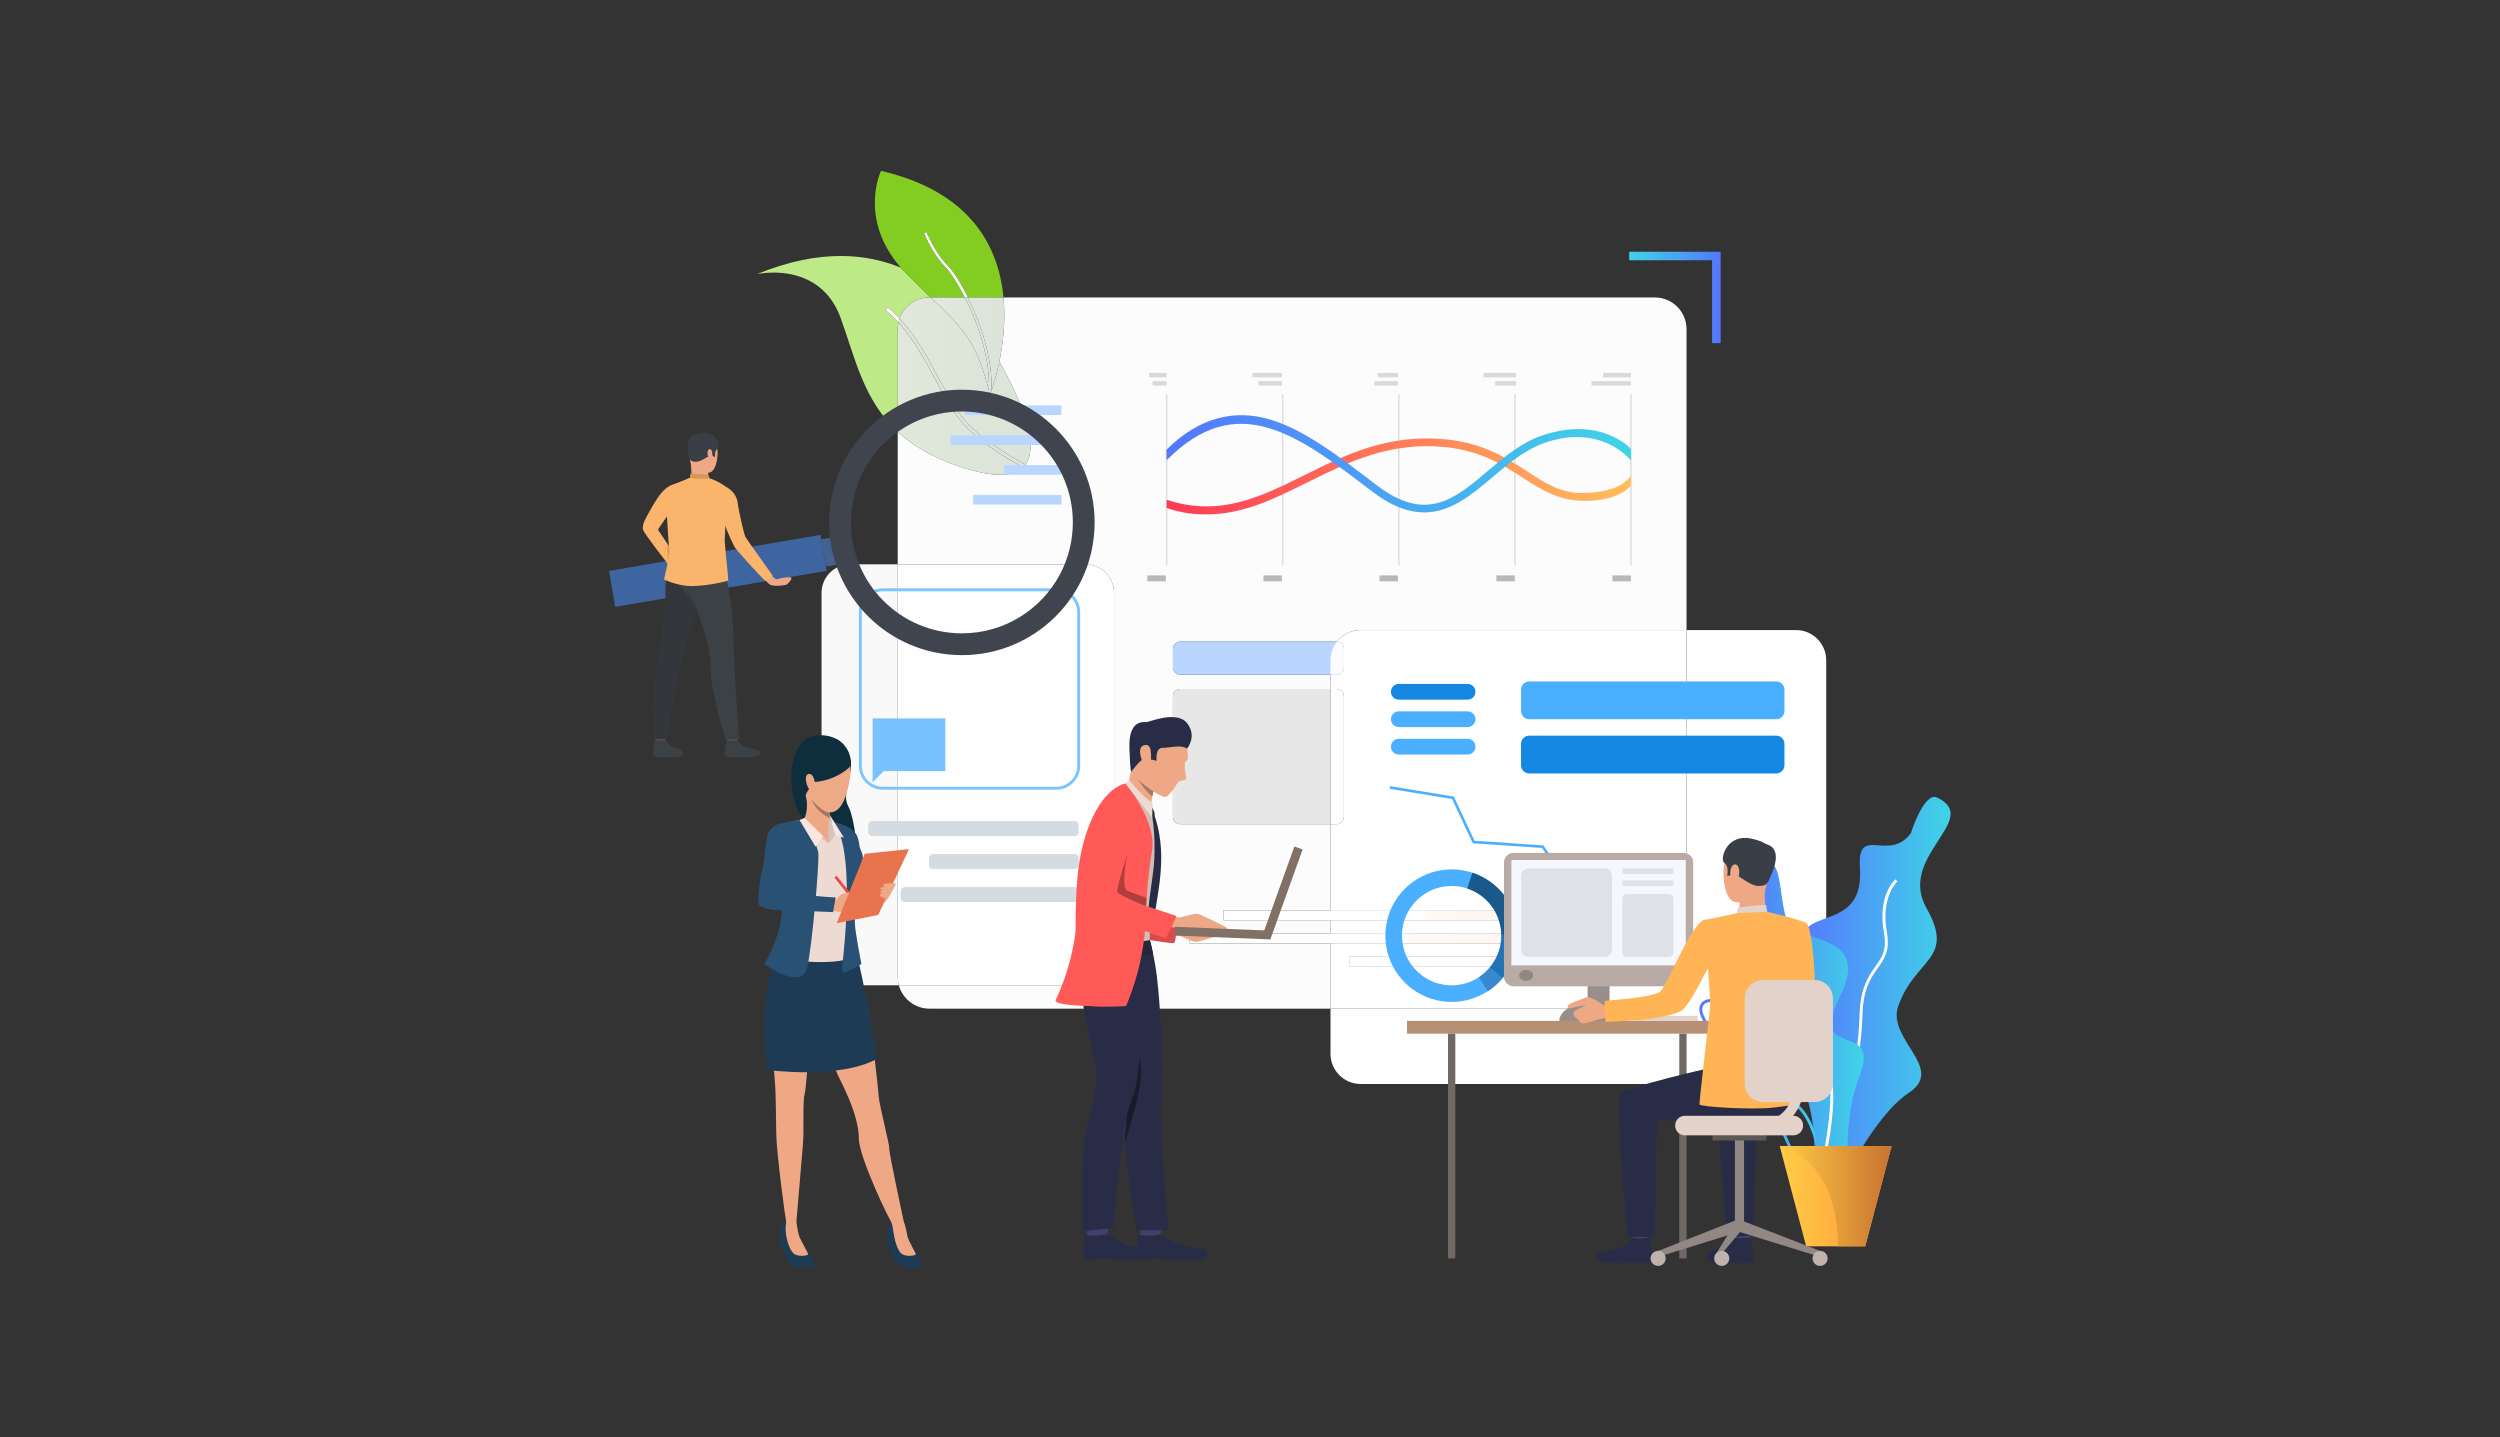 <?xml version="1.0" encoding="UTF-8" standalone="no"?><!DOCTYPE svg PUBLIC "-//W3C//DTD SVG 1.1//EN" "http://www.w3.org/Graphics/SVG/1.1/DTD/svg11.dtd"><svg width="100%" height="100%" viewBox="0 0 3625 2084" version="1.1" xmlns="http://www.w3.org/2000/svg" xmlns:xlink="http://www.w3.org/1999/xlink" xml:space="preserve" xmlns:serif="http://www.serif.com/" style="fill-rule:evenodd;clip-rule:evenodd;stroke-linejoin:round;stroke-miterlimit:2;"><rect x="0" y="0" width="3625" height="2084" fill="#333333" stroke="none"/><rect id="Mesa-de-trabajo1" serif:id="Mesa de trabajo1" x="0" y="0" width="3625" height="2083.33" style="fill:none;"/><clipPath id="_clip1"><rect x="0" y="0" width="3625" height="2083.33"/></clipPath><g clip-path="url(#_clip1)"><g><g><path d="M1301.7,626.074l0,-148.768c0,-3.335 0.356,-6.591 1.03,-9.73c-5.801,-6.403 -12.049,-12.501 -18.842,-18.18l3.29,-3.951c6.16,5.156 11.865,10.626 17.201,16.347c6.365,-17.786 23.369,-30.513 43.349,-30.513l1.749,-0c-9.969,-9.567 -21.185,-20.352 -33.916,-33.125c-3.31,-3.323 -6.403,-6.65 -9.291,-9.969c-25.792,-10.659 -54.778,-17.008 -87.238,-17.008c-36.05,-0 -76.403,7.834 -121.456,26.299c0.729,-0.163 10.367,-2.243 24.123,-2.243c29.124,-0 76.692,9.316 97.216,65.827c21.36,58.746 33.096,119.02 82.785,165.014Z" style="fill:#bee987;"/><path d="M1302.73,467.576c0.427,-1.979 0.979,-3.909 1.649,-5.784c-5.336,-5.721 -11.041,-11.191 -17.201,-16.347l-3.29,3.951c6.793,5.679 13.041,11.777 18.842,18.18Z" style="fill:#fff;"/><path d="M1349.47,431.279l49.568,-0c-11.019,-21.687 -21.812,-37.599 -27.571,-43.345c-15.803,-15.778 -26.224,-38.08 -30.149,-46.488c-0.67,-1.394 -1.289,-2.716 -1.486,-3.03l3.231,-2.051c0.322,0.498 0.745,1.423 1.712,3.465c3.85,8.232 14.066,30.095 29.404,45.379c7.253,7.236 18.398,24.014 29.346,46.07l51.56,-0c-6.989,-73.089 -46.856,-153.25 -177.624,-183.521c0,0 -33.367,68.937 28.802,140.427c2.888,3.319 5.981,6.646 9.291,9.969c12.731,12.773 23.947,23.558 33.916,33.125Z" style="fill:#83cd22;"/><path d="M1399.04,431.279l4.487,-0c-10.948,-22.056 -22.093,-38.834 -29.346,-46.07c-15.338,-15.284 -25.554,-37.147 -29.404,-45.379c-0.967,-2.042 -1.39,-2.967 -1.712,-3.465l-3.231,2.051c0.197,0.314 0.816,1.636 1.486,3.03c3.925,8.408 14.346,30.71 30.149,46.488c5.759,5.746 16.552,21.658 27.571,43.345Z" style="fill:#fff;"/><path d="M1347.72,1462.54l581.494,-0l-0,-94.65l-204.543,-0l0,-14.347l204.543,0l-0,-19.122l-155.284,0l-0,-14.35l155.284,-0l-0,-124.984l-217.73,-0c-5.918,-0 -10.718,-4.792 -10.718,-10.71l0,-174.577c0,-5.918 4.8,-10.718 10.718,-10.718l217.73,0l-0,-20.729l-217.73,0c-5.918,0 -10.718,-4.796 -10.718,-10.713l0,-26.567c0,-5.918 4.8,-10.718 10.718,-10.718l226.481,-0c0.192,-0 0.381,0.008 0.569,0.016c8.014,-10.216 20.473,-16.778 34.468,-16.778l472.494,0l-0,-436.284c-0,-25.42 -20.608,-46.027 -46.028,-46.027l-944.384,-0c3.311,34.652 -0.77,67.719 -6.056,93.118c3.478,6.014 6.73,11.932 9.748,17.678c28.697,54.649 45.977,106.887 28.341,131.559c-1.046,1.452 -2.185,2.799 -3.453,4.034c-7.022,6.897 -17.832,10.768 -33.204,10.768c-14.979,0 -34.293,-3.678 -58.663,-11.819c-39.792,-13.291 -68.527,-30.567 -90.105,-50.543l0,192.167l272.224,0c22.88,0 41.432,18.548 41.432,41.433l0,527.569c0,22.884 -18.552,41.432 -41.432,41.432l-270.6,0c5.332,19.515 23.19,33.862 44.404,33.862Z" style="fill:#fcfcfc;fill-rule:nonzero;"/><path d="M1450.46,688.436c15.372,0 26.182,-3.871 33.204,-10.768c-24.955,-13.258 -72.896,-41.638 -96.592,-75.122c-11.166,-15.803 -20.812,-33.728 -31.036,-52.695c-15.305,-28.459 -31.045,-57.679 -53.314,-82.275c-0.674,3.139 -1.03,6.395 -1.03,9.73l0,148.768c21.578,19.976 50.313,37.252 90.105,50.543c24.37,8.141 43.684,11.819 58.663,11.819Zm36.657,-14.802c17.636,-24.672 0.356,-76.91 -28.341,-131.559c-3.018,-5.746 -6.27,-11.664 -9.748,-17.678c-3.988,19.147 -8.658,33.937 -11.375,41.78c-1.318,3.809 -2.184,5.968 -2.276,6.211c-0.507,-2.034 -1.001,-4.064 -1.499,-6.01c-18.079,-71.854 -37.222,-89.812 -84.409,-135.099l-1.749,-0c-19.98,-0 -36.984,12.727 -43.349,30.513c23.8,25.508 40.206,55.98 56.164,85.636c10.144,18.837 19.711,36.619 30.722,52.154c23.106,32.665 71.532,61.136 95.86,74.052Z" style="fill:url(#_Linear2);"/><path d="M1483.67,677.668c1.268,-1.235 2.407,-2.582 3.453,-4.034c-24.328,-12.916 -72.754,-41.387 -95.86,-74.052c-11.011,-15.535 -20.578,-33.317 -30.722,-52.154c-15.958,-29.656 -32.364,-60.128 -56.164,-85.636c-0.67,1.875 -1.222,3.805 -1.649,5.784c22.269,24.596 38.009,53.816 53.314,82.275c10.224,18.967 19.87,36.892 31.036,52.695c23.696,33.484 71.637,61.864 96.592,75.122Z" style="fill:url(#_Linear3);"/><path d="M1433.88,566.378c2.206,-47.626 -16.631,-99.254 -34.841,-135.099l-49.568,-0c47.187,45.287 66.33,63.245 84.409,135.099Zm3.775,-0.201c2.717,-7.843 7.387,-22.633 11.375,-41.78c5.286,-25.399 9.367,-58.466 6.056,-93.118l-51.56,-0c18.289,36.85 36.025,88.439 34.129,134.898Z" style="fill:url(#_Linear4);"/><path d="M1435.38,572.388c0.092,-0.243 0.958,-2.402 2.276,-6.211c1.896,-46.459 -15.84,-98.048 -34.129,-134.898l-4.487,-0c18.21,35.845 37.047,87.473 34.841,135.099c0.498,1.946 0.992,3.976 1.499,6.01Z" style="fill:url(#_Linear5);"/><path d="M1711.49,930.352l226.481,-0c5.918,-0 10.718,4.8 10.718,10.718l-0,26.567c-0,5.917 -4.8,10.713 -10.718,10.713l-226.481,0c-5.918,0 -10.718,-4.796 -10.718,-10.713l0,-26.567c0,-5.918 4.8,-10.718 10.718,-10.718Z" style="fill:#b8d6ff;fill-rule:nonzero;"/><path d="M1711.49,1195.08l217.73,-0l-0,-196.005l-217.73,0c-5.918,0 -10.718,4.8 -10.718,10.718l0,174.577c0,5.918 4.8,10.71 10.718,10.71Z" style="fill:#e7e7e7;fill-rule:nonzero;"/><rect x="1399.23" y="587.814" width="139.799" height="14.024" style="fill:#b8d6ff;fill-rule:nonzero;"/><rect x="1378.36" y="631.234" width="160.674" height="14.024" style="fill:#b8d6ff;fill-rule:nonzero;"/><rect x="1456.14" y="674.412" width="83.124" height="14.028" style="fill:#b8d6ff;fill-rule:nonzero;"/><rect x="1411.19" y="717.585" width="128.076" height="14.033" style="fill:#b8d6ff;fill-rule:nonzero;"/><rect x="1773.93" y="1320.07" width="611.669" height="14.351" style="fill:#fff;fill-rule:nonzero;"/><rect x="1724.67" y="1353.54" width="660.927" height="14.346" style="fill:#fff;fill-rule:nonzero;"/><rect x="1956.76" y="1387.01" width="428.847" height="14.346" style="fill:#fff;fill-rule:nonzero;"/><path d="M1232.7,1428.67l70.619,0c-1.059,-3.875 -1.624,-7.952 -1.624,-12.166l0,-598.268l-68.995,0c-22.88,0 -41.437,18.548 -41.437,41.433l0,527.569c0,22.884 18.557,41.432 41.437,41.432Z" style="fill:#f9f9fa;fill-rule:nonzero;"/><path d="M1303.32,1428.67l270.6,0c22.88,0 41.432,-18.548 41.432,-41.432l0,-527.569c0,-22.885 -18.552,-41.433 -41.432,-41.433l-272.224,0l0,598.268c0,4.214 0.565,8.291 1.624,12.166Z" style="fill:#fefefe;fill-rule:nonzero;"/><path d="M1264.88,1212.26l293.375,-0c3.256,-0 5.888,-2.633 5.888,-5.889l0,-9.902c0,-3.252 -2.632,-5.888 -5.888,-5.888l-293.375,-0c-3.252,-0 -5.889,2.636 -5.889,5.888l0,9.902c0,3.256 2.637,5.889 5.889,5.889Z" style="fill:#d4dbe1;fill-rule:nonzero;"/><path d="M1352.86,1260.08l205.388,-0c3.256,-0 5.888,-2.633 5.888,-5.889l0,-9.893c0,-3.252 -2.632,-5.893 -5.888,-5.893l-205.388,0c-3.248,0 -5.897,2.641 -5.897,5.893l0,9.893c0,3.256 2.649,5.889 5.897,5.889Z" style="fill:#d4dbe1;fill-rule:nonzero;"/><path d="M1312.05,1307.91l246.197,-0c3.256,-0 5.888,-2.641 5.888,-5.893l0,-9.893c0,-3.256 -2.632,-5.889 -5.888,-5.889l-246.197,0c-3.256,0 -5.892,2.633 -5.892,5.889l-0,9.893c-0,3.252 2.636,5.893 5.892,5.893Z" style="fill:#d4dbe1;fill-rule:nonzero;"/><path d="M1973.01,1571.78l631.209,0c24.182,0 43.789,-19.603 43.789,-43.784l-0,-570.621c-0,-24.178 -19.607,-43.785 -43.789,-43.785l-158.715,0l-0,502.919c-0,25.424 -20.608,46.028 -46.028,46.028l-470.254,-0l-0,65.459c-0,24.181 19.603,43.784 43.788,43.784Z" style="fill:#fefefe;fill-rule:nonzero;"/><path d="M1929.22,1462.54l470.254,-0c25.42,-0 46.028,-20.604 46.028,-46.028l-0,-502.919l-472.494,0c-13.995,0 -26.454,6.562 -34.468,16.778c5.654,0.297 10.149,4.976 10.149,10.702l-0,26.567c-0,5.917 -4.8,10.713 -10.718,10.713l-8.751,0l-0,20.729l8.751,0c5.918,0 10.718,4.8 10.718,10.718l-0,174.577c-0,5.918 -4.8,10.71 -10.718,10.71l-8.751,-0l-0,124.984l456.384,-0l0,14.35l-456.384,0l-0,19.122l456.384,0l0,14.347l-456.384,-0l-0,94.65Zm456.384,-61.178l-428.846,-0l-0,-14.347l428.846,0l0,14.347Z" style="fill:#fff;fill-rule:nonzero;"/><path d="M1929.22,978.35l8.751,0c5.918,0 10.718,-4.796 10.718,-10.713l-0,-26.567c-0,-5.726 -4.495,-10.405 -10.149,-10.702c-5.838,7.441 -9.32,16.816 -9.32,27.007l-0,20.975Z" style="fill:#fafcff;fill-rule:nonzero;"/><path d="M1929.22,1195.08l8.751,-0c5.918,-0 10.718,-4.792 10.718,-10.71l-0,-174.577c-0,-5.918 -4.8,-10.718 -10.718,-10.718l-8.751,0l-0,196.005Z" style="fill:#fefefe;fill-rule:nonzero;"/><path d="M1929.22,1334.42l137.894,0l0,-14.35l318.49,-0l0,14.35l0,-14.35l-456.384,-0l-0,14.35Z" style="fill:#fff;fill-rule:nonzero;"/><path d="M1929.22,1367.89l112.248,-0l0,-14.347l344.136,0l0,14.347l0,-14.347l-456.384,0l-0,14.347Z" style="fill:#fff;fill-rule:nonzero;"/><path d="M1956.76,1401.36l205.551,-0l-0,-14.347l223.295,0l0,14.347l0,-14.347l-428.846,0l-0,14.347Z" style="fill:#fff;fill-rule:nonzero;"/><rect x="2067.11" y="1320.07" width="318.49" height="14.351" style="fill:url(#_Linear6);"/><rect x="2041.47" y="1353.54" width="344.136" height="14.346" style="fill:url(#_Linear7);"/><rect x="2162.31" y="1387.01" width="223.296" height="14.346" style="fill:url(#_Linear8);"/><path d="M2014.85,1143.71l0.624,-3.8l92.595,15.171l30.024,63.977l99.835,6.776l32.343,47.706l76.328,-1.896l0.096,3.846l-78.429,1.946l-32.464,-47.89l-100.229,-6.801l-30.12,-64.203l-90.603,-14.832Z" style="fill:#4aafff;fill-rule:nonzero;"/><path d="M2128.02,1014.5l-99.785,0c-6.303,0 -11.409,-5.11 -11.409,-11.413c0,-6.298 5.106,-11.4 11.409,-11.4l99.785,0c6.299,0 11.405,5.102 11.405,11.4c-0,6.303 -5.106,11.413 -11.405,11.413Z" style="fill:#1487e3;fill-rule:nonzero;"/><path d="M2128.02,1054.3l-99.785,0c-6.303,0 -11.409,-5.11 -11.409,-11.412c0,-6.303 5.106,-11.409 11.409,-11.409l99.785,-0c6.299,-0 11.405,5.106 11.405,11.409c-0,6.302 -5.106,11.412 -11.405,11.412Z" style="fill:#4aafff;fill-rule:nonzero;"/><path d="M2128.02,1094.09l-99.785,0c-6.303,0 -11.409,-5.101 -11.409,-11.404c0,-6.299 5.106,-11.413 11.409,-11.413l99.785,0c6.299,0 11.405,5.114 11.405,11.413c-0,6.303 -5.106,11.404 -11.405,11.404Z" style="fill:#4aafff;fill-rule:nonzero;"/><path d="M2217.35,1042.88l358.265,-0c6.529,-0 11.823,-5.29 11.823,-11.819l-0,-31.15c-0,-6.524 -5.294,-11.814 -11.823,-11.814l-358.265,-0c-6.529,-0 -11.819,5.29 -11.819,11.814l0,31.15c0,6.529 5.29,11.819 11.819,11.819Z" style="fill:#4aafff;fill-rule:nonzero;"/><path d="M2217.35,1121.49l358.265,-0c6.529,-0 11.823,-5.29 11.823,-11.819l-0,-31.15c-0,-6.528 -5.294,-11.822 -11.823,-11.822l-358.265,-0c-6.529,-0 -11.819,5.294 -11.819,11.822l0,31.15c0,6.529 5.29,11.819 11.819,11.819Z" style="fill:#1487e3;fill-rule:nonzero;"/><path d="M2062.35,1414.83c24.872,18.209 57.524,18.125 81.902,2.243c5.809,-3.788 11.154,-8.467 15.803,-14.02c1.03,-1.222 2.026,-2.49 2.984,-3.804c9.622,-13.137 14.133,-28.455 13.907,-43.571c-0.326,-21.817 -10.521,-43.228 -29.484,-57.11c-6.261,-4.579 -13.011,-8.002 -19.996,-10.308c-28.86,-9.525 -61.768,0.038 -80.689,25.881c-23.503,32.103 -16.531,77.185 15.573,100.689Zm-34.975,-114.89c25.236,-34.468 69.117,-47.22 107.62,-34.527c9.316,3.072 18.322,7.638 26.672,13.748c25.29,18.524 38.892,47.074 39.327,76.173c0.301,20.168 -5.721,40.596 -18.553,58.127c-1.276,1.741 -2.603,3.436 -3.971,5.068c-6.211,7.395 -13.334,13.648 -21.085,18.695c-32.518,21.185 -76.072,21.294 -109.239,-2.984c-42.822,-31.35 -52.117,-91.478 -20.771,-134.3Z" style="fill:#4aafff;fill-rule:nonzero;"/><path d="M2176.95,1355.68l24.048,-0.344c-0.435,-29.099 -14.037,-57.649 -39.327,-76.173c-8.35,-6.11 -17.356,-10.676 -26.672,-13.748l-7.529,22.847c6.985,2.306 13.735,5.729 19.996,10.308c18.963,13.882 29.158,35.293 29.484,57.11Z" style="fill:#1a598c;fill-rule:nonzero;"/><path d="M2160.06,1403.05l18.415,15.476c1.368,-1.632 2.695,-3.327 3.971,-5.068c12.832,-17.531 18.854,-37.959 18.553,-58.127l-24.048,0.344c0.226,15.116 -4.285,30.434 -13.907,43.571c-0.958,1.314 -1.954,2.582 -2.984,3.804Z" style="fill:#2273b5;fill-rule:nonzero;"/><path d="M2157.39,1437.23c7.751,-5.047 14.874,-11.3 21.085,-18.695l-18.415,-15.476c-4.649,5.553 -9.994,10.232 -15.803,14.02l13.133,20.151Z" style="fill:#3788cc;fill-rule:nonzero;"/><path d="M2808.93,1156.5c-19.18,-9.173 -38.268,51.883 -38.268,51.883c-32.598,43.077 -78.157,-14.229 -73.704,50.163c7.797,112.683 -129.7,35.431 -66.267,153.074c63.434,117.638 -56.009,66.517 -16.589,161.377c39.419,94.855 -11.673,207.987 47.638,161.499c0,-0 52.226,-114.521 106.084,-149.957c53.862,-35.435 -32.263,-77.482 -15.413,-125.603c24.478,-69.903 83.446,-67.158 40.93,-142.276c-42.521,-75.119 80.785,-128.981 15.589,-160.16Z" style="fill:url(#_Linear9);"/><path d="M2642.97,1691.39c25.709,-18.083 55.8,-144.088 57.591,-219.135c0.921,-38.445 12.283,-54.457 22.311,-68.59c9.584,-13.505 17.858,-25.173 13.041,-51.954c-9.216,-51.192 15.007,-73.285 15.254,-73.503l-2.804,-3.193c-1.08,0.938 -26.303,23.73 -16.636,77.45c4.504,25.022 -2.921,35.489 -12.325,48.739c-9.864,13.903 -22.139,31.209 -23.089,70.95c-1.925,80.542 -32.69,199.508 -55.791,215.754l2.448,3.482Z" style="fill:#fff;fill-rule:nonzero;"/><path d="M2509.14,1460.09c4.717,2.578 8.668,6.708 13.238,11.496c11.425,11.965 25.646,26.86 61.671,27.027c17.938,0.084 27.982,2.424 32.573,7.58c5.022,5.641 3.926,15.417 2.411,28.944c-0.574,5.11 -1.222,10.898 -1.62,17.192c-2.436,38.704 19.741,65.744 20.687,66.874c12.902,15.363 27.517,45.939 21.411,63.4c-2.377,6.796 -7.805,11.094 -16.142,12.777c-29.078,5.876 -37.105,-12.317 -50.41,-42.454c-2.439,-5.537 -4.959,-11.249 -7.826,-17.297c-15.405,-32.531 -29.781,-38.168 -51.539,-46.705c-5.223,-2.055 -11.141,-4.374 -17.603,-7.278c-27.5,-12.359 -22.536,-29.325 -17.284,-47.296c0.753,-2.574 1.498,-5.131 2.151,-7.667c3.31,-12.932 -3.218,-19.591 -11.484,-28.024c-5.943,-6.064 -12.677,-12.94 -18.004,-24.076c-2.792,-5.835 -5.098,-13.765 -0.214,-18.39c6.425,-6.093 22.755,-4.415 37.984,3.897Zm124.201,240.638c3.315,0 6.923,-0.38 10.869,-1.18c9.915,-2 16.41,-7.227 19.314,-15.539c6.931,-19.821 -9.127,-52.017 -22.16,-67.535c-0.217,-0.259 -22.034,-26.923 -19.707,-63.877c0.393,-6.194 1.033,-11.928 1.603,-16.987c1.636,-14.623 2.82,-25.186 -3.462,-32.247c-5.532,-6.219 -16.221,-8.91 -35.728,-9.002c-34.217,-0.159 -47.747,-14.325 -58.616,-25.713c-4.616,-4.838 -8.977,-9.4 -14.276,-12.292c-17.054,-9.311 -35.112,-10.676 -42.947,-3.251c-3.721,3.528 -6.859,10.433 -0.695,23.315c5.625,11.772 12.932,19.23 18.804,25.211c7.893,8.06 13.116,13.388 10.4,23.997c-0.64,2.486 -1.377,5.006 -2.114,7.529c-5.277,18.042 -11.253,38.49 19.624,52.364c6.554,2.946 12.522,5.29 17.791,7.357c21.553,8.459 34.561,13.569 49.25,44.563c2.842,6.006 5.353,11.689 7.78,17.193c11.576,26.244 20.34,46.094 44.27,46.094Z" style="fill:url(#_Linear10);"/><path d="M2643.76,1725.28l4.248,-0.222c-0.214,-3.988 -5.566,-98.023 -43.324,-125.544c-41.42,-30.192 -54.482,-62.635 -60.701,-84.414c-7.328,-25.667 -44.63,-32.522 -46.216,-32.803l-0.741,4.186c0.364,0.067 36.272,6.683 42.868,29.785c6.395,22.382 19.804,55.716 62.283,86.682c36.138,26.341 41.533,121.372 41.583,122.33Z" style="fill:url(#_Linear11);"/><path d="M2557.43,1251.39c26.835,-9.203 21.26,42.517 32.602,80.789c11.337,38.269 126.143,16.69 77.956,112.521c-48.196,95.826 60.943,32.045 28.345,115.667c-32.602,83.627 -2.837,173.063 -38.272,150.312c-35.431,-22.746 -19.905,-128.047 -56.759,-140.564c-36.849,-12.514 -42.863,-27.107 -6.374,-61.124c36.486,-34.016 -95.608,-67.786 -63.01,-136.472c32.597,-68.685 -5.491,-110.499 25.512,-121.129Z" style="fill:url(#_Linear12);"/><path d="M2641.62,1706.67c3.377,-14.317 32.195,-140.301 5.302,-155.526c-23.7,-13.426 -23.118,-65.623 -19.419,-114.923c3.273,-43.634 -52.774,-64.032 -55.159,-64.886l-1.423,4.01c0.556,0.2 55.373,20.172 52.343,60.558c-3.796,50.623 -4.206,104.351 21.565,118.94c20.42,11.568 1.62,112.81 -7.349,150.852l4.14,0.975Z" style="fill:#fff;fill-rule:nonzero;"/><path d="M2580.62,1661.81l38.314,145.357l85.619,-0l38.319,-145.357l-162.252,0Z" style="fill:url(#_Linear13);"/><path d="M2580.62,1661.81c-0,0 84.346,15.837 84.346,145.357l39.587,-0l38.319,-145.357l-162.252,0Z" style="fill:url(#_Linear14);"/><path d="M2362.41,365.037l-0,12.329l120.166,0l0,120.163l12.334,-0l-0,-132.492l-132.5,0Z" style="fill:url(#_Linear15);"/><rect x="2341.01" y="1473" width="120.702" height="7.156" style="fill:#e2d2ca;fill-rule:nonzero;"/><rect x="2434.96" y="1498.81" width="10.576" height="325.86" style="fill:#706865;fill-rule:nonzero;"/><rect x="2276" y="1470.96" width="83.903" height="10.233" style="fill:#ccbdb7;fill-rule:nonzero;"/><rect x="2302.07" y="1383.65" width="31.769" height="96.5" style="fill:#998e89;fill-rule:nonzero;"/><rect x="2040.15" y="1480.28" width="464.868" height="18.527" style="fill:#b59074;fill-rule:nonzero;"/><path d="M2594.23,1368.13c-0,0 5.085,71.302 -8.848,79.835c-8.726,5.344 -43.525,23.378 -42.491,26.76c1.034,3.377 19.649,30.082 19.649,30.082c0,0 66.836,-44.019 68.991,-57.888c2.11,-13.551 -3.289,-104.397 -12.475,-108.582c-6.881,-3.131 -10.513,-0.54 -19.185,5.901c-12.17,9.031 -5.641,23.892 -5.641,23.892Z" style="fill:#ffb555;fill-rule:nonzero;"/><path d="M2512,1780.17c-0,-0 2.08,14.426 2.335,16.594c0.259,2.163 23.123,-1.277 23.123,-1.277l1.849,-17.175c0,-0 -24.453,-0.176 -27.307,1.858Z" style="fill:#424773;fill-rule:nonzero;"/><path d="M2514.09,1794.93c0,0 -7.244,8.693 -14.25,12.485c-7.006,3.787 -18.013,5.29 -22.156,9.211c-2.988,2.833 -10.894,15.02 18.205,14.773c29.095,-0.242 43.124,1.725 46.241,-2.95c3.118,-4.675 -4.507,-34.494 -4.507,-34.494c0,0 -6.893,2.478 -23.533,0.975Z" style="fill:#292c47;fill-rule:nonzero;"/><path d="M2365.53,1780.31c-0,-0 2.08,14.422 2.339,16.598c0.259,2.168 23.123,-1.281 23.123,-1.281l1.845,-17.175c0,-0 -24.449,-0.176 -27.307,1.858Z" style="fill:#424773;fill-rule:nonzero;"/><path d="M2367.62,1795.07c0,-0 -7.244,8.692 -14.25,12.48c-7.01,3.787 -32.786,6.901 -36.929,10.826c-2.988,2.834 -7.964,14.226 32.974,13.163c29.087,-0.758 43.128,1.724 46.245,-2.955c3.114,-4.671 -4.511,-34.49 -4.511,-34.49c-0,0 -6.491,2.645 -23.529,0.976Z" style="fill:#292c47;fill-rule:nonzero;"/><path d="M2585.74,1530.97c-0,0 -83.12,14.062 -101.89,17.008c-18.771,2.951 -120.56,28.279 -133.292,35.996c-10.127,6.144 5.316,153.69 8.923,209.983l40.093,0l2.909,-168.864c48.108,1.201 82.438,-11.25 117.476,-5.93c35.033,5.323 64.241,12.881 86.501,-16.975c0,-0 0.825,-64.697 -20.72,-71.218Z" style="fill:#292c47;fill-rule:nonzero;"/><path d="M2503.82,1794.09l39.068,-2.419l3.808,-166.583c20.712,0.519 27.81,-0.795 44.571,-2.825l31.548,-73.327c-27.647,5.524 -116.225,27.873 -128.039,35.033c-10.128,6.144 5.432,153.824 9.044,210.121Z" style="fill:#292c47;fill-rule:nonzero;"/><path d="M2547.47,1219.41c-0,-0 -30.468,-8.421 -42.09,15.234c-11.626,23.658 -6.357,68.493 8.998,72.707c15.359,4.223 37.44,-0.636 43.814,-15.359c6.378,-14.719 11.459,-35.636 9.935,-49.179c-1.527,-13.551 -12.568,-20.168 -20.657,-23.403Z" style="fill:#eea886;fill-rule:nonzero;"/><path d="M2522.35,1302.64c0,-0 0.335,17.987 -1.649,21.821c-1.979,3.838 42.425,2.875 42.425,2.875c-0,-0 -6.998,-21.595 -3.026,-40.005c3.93,-18.21 -37.75,15.309 -37.75,15.309Z" style="fill:#eea886;fill-rule:nonzero;"/><path d="M2562.49,1280.52c-0,0 -2.377,4.826 -13.87,4.047c-11.496,-0.774 -26.659,-14.647 -31.534,-15.886c-4.88,-1.239 -5.169,-4.018 -5.169,-4.018l-2.591,4.595l-4.997,0.758c0,-0 3.403,-13.903 -4.005,-18.791c-7.403,-4.897 3.332,-44.312 40.818,-34.803c-0,-0 28.605,5.239 28.99,21.21c0.381,15.978 -2.093,34.426 -7.642,42.888Z" style="fill:#3a3f47;fill-rule:nonzero;"/><path d="M2518.37,1324c0,0 0.117,-7.324 3.44,-8.027c3.323,-0.703 34.908,-5.047 38.989,-3.444l1.749,9.672c0,-0 -7.855,4.834 -44.178,1.799Z" style="fill:#e2d2ca;fill-rule:nonzero;"/><path d="M2509.22,1261.38c0.854,-6.005 7.679,-12.898 11.593,-3.549c3.908,9.358 -2.641,22.981 -7.031,22.248c-4.386,-0.732 -5.717,-10.55 -4.562,-18.699Z" style="fill:#eea886;fill-rule:nonzero;"/><path d="M2386.05,1410.57l0.059,0l-0.059,0Z" style="fill:#323657;fill-rule:nonzero;"/><path d="M2556.36,1223.7c-0,-0 37.151,-1.75 6.482,56.247l-6.482,-56.247Z" style="fill:#3a3f47;fill-rule:nonzero;"/><path d="M2639.14,1813.85l-2.767,7.772l-116.764,-36.176l5.596,-15.744l113.935,44.148Z" style="fill:#918783;fill-rule:nonzero;"/><rect x="2515.6" y="1652.96" width="13.275" height="126.947" style="fill:#918783;fill-rule:nonzero;"/><rect x="2483.09" y="1646.21" width="78.278" height="7.479" style="fill:#5e5854;fill-rule:nonzero;"/><path d="M2404.31,1813.85l2.762,7.772l116.768,-36.176l-5.131,-16.732l-114.399,45.136Z" style="fill:#918783;fill-rule:nonzero;"/><path d="M2486.58,1820.79l0,9.044l37.264,-44.391l-5.131,-16.732l-32.133,52.079Z" style="fill:#918783;fill-rule:nonzero;"/><path d="M2393.39,1824.66c0,6.026 4.888,10.91 10.915,10.91c6.026,0 10.91,-4.884 10.91,-10.91c0,-6.027 -4.884,-10.915 -10.91,-10.915c-6.027,-0 -10.915,4.888 -10.915,10.915Z" style="fill:#bfb2ac;fill-rule:nonzero;"/><path d="M2485.65,1824.66c0,6.026 4.889,10.91 10.915,10.91c6.027,0 10.911,-4.884 10.911,-10.91c-0,-6.027 -4.884,-10.915 -10.911,-10.915c-6.026,-0 -10.915,4.888 -10.915,10.915Z" style="fill:#bfb2ac;fill-rule:nonzero;"/><path d="M2628.22,1824.66c0,6.026 4.884,10.91 10.911,10.91c6.026,0 10.914,-4.884 10.914,-10.91c0,-6.027 -4.888,-10.915 -10.914,-10.915c-6.027,-0 -10.911,4.888 -10.911,10.915Z" style="fill:#bfb2ac;fill-rule:nonzero;"/><path d="M2442.99,1646.21l157.469,0c7.726,0 13.987,-6.265 13.987,-13.991l-0,-0.36c-0,-7.721 -6.261,-13.982 -13.987,-13.982l-157.469,0c-7.725,0 -13.99,6.261 -13.99,13.982l-0,0.36c-0,7.726 6.265,13.991 13.99,13.991Z" style="fill:#e2d2ca;fill-rule:nonzero;"/><rect x="2099.62" y="1498.81" width="10.576" height="325.86" style="fill:#706865;fill-rule:nonzero;"/><path d="M2194.73,1430.14l246.439,-0c7.705,-0 13.953,-6.245 13.953,-13.953l0,-165.63c0,-7.709 -6.248,-13.953 -13.953,-13.953l-246.439,0c-7.709,0 -13.957,6.244 -13.957,13.953l-0,165.63c-0,7.708 6.248,13.953 13.957,13.953Z" style="fill:#b8aba5;fill-rule:nonzero;"/><rect x="2191.52" y="1247.06" width="252.859" height="152.743" style="fill:#f5f7ff;fill-rule:nonzero;"/><path d="M2202.76,1414.22c-0,4.344 4.561,7.863 10.195,7.863c5.624,0 10.19,-3.519 10.19,-7.863c0,-4.344 -4.566,-7.86 -10.19,-7.86c-5.634,0 -10.195,3.516 -10.195,7.86Z" style="fill:#918681;fill-rule:nonzero;"/><path d="M2261.15,1480.52l0,-3.444c0,-0 4.843,-21.42 39.089,-21.42c34.251,0 33.561,24.864 33.561,24.864l-72.65,-0Z" style="fill:#998e89;fill-rule:nonzero;"/><path d="M2334.22,1458.84c-0,-0 -7.441,-0.573 -10.17,-2.218c-2.724,-1.649 -19.03,-12.614 -22.863,-10.86c-3.829,1.757 -29.325,9.567 -28.438,13.291c0.887,3.725 3.244,3.369 5.043,2.712c1.796,-0.661 20.306,-4.545 21.943,-3.892c-0,0 -18.185,6.634 -18.256,11.472c-0.075,4.842 3.805,6.022 5.529,7.851c1.72,1.833 3.796,6.374 8.479,6.725c4.687,0.348 27.55,-7.608 32.258,-7.968c4.709,-0.364 13.418,0.289 14.008,-0.481c0.594,-0.762 -7.533,-16.632 -7.533,-16.632Z" style="fill:#eea886;fill-rule:nonzero;"/><path d="M2469.67,1334.15c23.722,-4.169 48.698,-10.158 48.698,-10.158l44.178,-1.799c0,-0 40.55,8.922 56.516,16.138c1.515,0.686 1.523,36.176 5.679,45.479l-13.238,27.931c0,0 -7.65,55.327 -9.236,79.936c-0.728,11.299 2.059,109.176 2.059,109.176c-0,0 -3.968,1.955 -34.121,5.282c-30.154,3.323 -105.494,-1.201 -105.967,-4.763c-0.477,-3.557 14.589,-132.609 15.259,-139.297c1.021,-10.257 -2.963,-57.649 -2.963,-57.649c-5.683,7.629 -20.168,42.093 -35.264,58.486c-8.88,9.651 -52.853,15.565 -61.14,15.837c-18.042,0.607 -50.953,4.193 -51.916,2.44c-0.77,-1.051 -2.867,-29.212 -0.807,-29.903c1.807,-0.598 62.922,-4.118 78.583,-12.425c5.725,-3.039 22.855,-40.378 22.855,-40.378c-0,-0 27.739,-58.453 40.825,-64.333Z" style="fill:#ffb555;fill-rule:nonzero;"/><path d="M2556.74,1598.03l74.169,0c14.836,0 26.86,-12.024 26.86,-26.86l-0,-123.406c-0,-14.832 -12.024,-26.86 -26.86,-26.86l-74.169,0c-14.836,0 -26.86,12.028 -26.86,26.86l0,123.406c0,14.836 12.024,26.86 26.86,26.86Z" style="fill:#e2d2ca;fill-rule:nonzero;"/><path d="M2552.54,1639.16c18.854,0 34.142,-6.336 45.454,-18.82c25.567,-28.229 20.972,-77.843 20.767,-79.944c-0.39,-3.909 -3.88,-6.767 -7.785,-6.374c-3.909,0.381 -6.763,3.863 -6.378,7.776c0.055,0.565 4.127,45.538 -17.175,69.017c-8.618,9.5 -20.03,14.108 -34.883,14.108c-3.93,-0 -7.115,3.189 -7.115,7.118c0,3.93 3.185,7.119 7.115,7.119Z" style="fill:#e2d2ca;fill-rule:nonzero;"/><path d="M2354.38,1267.3l70.071,-0c1.105,-0 2,-0.896 2,-1.997l0,-4.072c0,-1.109 -0.895,-2.004 -2,-2.004l-70.071,-0c-1.105,-0 -2.001,0.895 -2.001,2.004l0,4.072c0,1.101 0.896,1.997 2.001,1.997Z" style="fill:#dfe1e8;fill-rule:nonzero;"/><path d="M2354.38,1284.61l70.071,0c1.105,0 2,-0.899 2,-2.004l0,-4.064c0,-1.105 -0.895,-2.001 -2,-2.001l-70.071,0c-1.105,0 -2.001,0.896 -2.001,2.001l0,4.064c0,1.105 0.896,2.004 2.001,2.004Z" style="fill:#dfe1e8;fill-rule:nonzero;"/><path d="M2359.11,1387.64l60.617,0c3.712,0 6.725,-3.013 6.725,-6.721l0,-77.809c0,-3.712 -3.013,-6.726 -6.725,-6.726l-60.617,0c-3.717,0 -6.73,3.014 -6.73,6.726l0,77.809c0,3.708 3.013,6.721 6.73,6.721Z" style="fill:#dfe1e8;fill-rule:nonzero;"/><path d="M2216.18,1387.64l110.604,0c5.884,0 10.647,-4.771 10.647,-10.651l-0,-107.117c-0,-5.88 -4.763,-10.651 -10.647,-10.651l-110.604,-0c-5.884,-0 -10.651,4.771 -10.651,10.651l0,107.117c0,5.88 4.767,10.651 10.651,10.651Z" style="fill:#dfe1e8;fill-rule:nonzero;"/><rect x="2363.65" y="571.287" width="2.369" height="248.331" style="fill:#e0e0e0;fill-rule:nonzero;"/><rect x="2195.35" y="571.287" width="2.369" height="248.331" style="fill:#e0e0e0;fill-rule:nonzero;"/><rect x="2027.06" y="571.287" width="2.365" height="248.331" style="fill:#e0e0e0;fill-rule:nonzero;"/><rect x="1858.76" y="571.287" width="2.369" height="248.331" style="fill:#e0e0e0;fill-rule:nonzero;"/><rect x="1690.47" y="571.287" width="2.365" height="248.331" style="fill:#e0e0e0;fill-rule:nonzero;"/><rect x="2338.06" y="834.324" width="26.776" height="8.634" style="fill:#b8b8b8;fill-rule:nonzero;"/><rect x="2324.52" y="540.69" width="40.311" height="6.474" style="fill:#d9d9d9;fill-rule:nonzero;"/><rect x="2307.65" y="552.655" width="57.181" height="6.466" style="fill:#d9d9d9;fill-rule:nonzero;"/><rect x="2151.02" y="540.69" width="47.325" height="6.474" style="fill:#d9d9d9;fill-rule:nonzero;"/><rect x="2168.09" y="552.655" width="30.258" height="6.466" style="fill:#d9d9d9;fill-rule:nonzero;"/><rect x="1997.73" y="540.69" width="29.329" height="6.474" style="fill:#d9d9d9;fill-rule:nonzero;"/><rect x="1992.88" y="552.655" width="34.184" height="6.466" style="fill:#d9d9d9;fill-rule:nonzero;"/><rect x="1816.04" y="540.69" width="42.717" height="6.474" style="fill:#d9d9d9;fill-rule:nonzero;"/><rect x="1824.58" y="552.655" width="34.18" height="6.466" style="fill:#d9d9d9;fill-rule:nonzero;"/><rect x="1666.14" y="540.69" width="25.512" height="6.474" style="fill:#d9d9d9;fill-rule:nonzero;"/><rect x="1671.24" y="552.655" width="20.411" height="6.466" style="fill:#d9d9d9;fill-rule:nonzero;"/><rect x="2169.76" y="834.324" width="26.776" height="8.634" style="fill:#b8b8b8;fill-rule:nonzero;"/><rect x="2000.29" y="834.324" width="26.776" height="8.634" style="fill:#b8b8b8;fill-rule:nonzero;"/><rect x="1831.99" y="834.324" width="26.772" height="8.634" style="fill:#b8b8b8;fill-rule:nonzero;"/><rect x="1663.69" y="834.324" width="26.776" height="8.634" style="fill:#b8b8b8;fill-rule:nonzero;"/><path d="M1749.97,745.835c52.49,-0 98.124,-22.692 145.696,-46.35c58.725,-29.204 119.451,-59.399 200.366,-51.134c51.665,5.278 84.095,26.329 112.704,44.881c25.906,16.816 50.401,31.594 83.573,32.862c53.611,2.034 72.209,-20.83 72.519,-22.227l-0,-14.673c-0.067,0.255 -11.773,25.922 -72.461,25.617c-29.89,-0.155 -51.945,-14.464 -77.491,-31.037c-29.685,-19.256 -63.325,-41.085 -117.702,-46.643c-84.149,-8.6 -146.369,22.336 -206.534,52.251c-62.957,31.309 -123.03,60.667 -198.993,35.197l-0,12.061c21.649,7.265 38.971,9.195 58.323,9.195Z" style="fill:url(#_Linear16);"/><path d="M2065.06,743.022c38.745,0.005 69.476,-26.06 99.563,-51.564c22.813,-19.339 46.48,-39.114 73.8,-48.869c83.376,-29.769 126.03,24.587 126.411,25.068l-0,-16.535c-0.452,-0.565 -8.061,-10.446 -30.07,-19.879c-20.047,-8.592 -53.67,-15.443 -100.049,0.694c-29.384,10.216 -53.787,30.903 -77.387,50.916c-47.873,40.592 -89.222,75.642 -161.021,20.737c-54.385,-41.587 -105.653,-81.216 -156.087,-95.692c-49.343,-14.166 -100.778,-3.796 -148.919,44.35l0.352,15.016c102.271,-102.723 189.355,-37.641 297.799,45.283c28.73,21.967 53.477,30.475 75.608,30.475Z" style="fill:url(#_Linear17);"/><path d="M1531.6,857.317c16.778,0 30.43,13.656 30.43,30.443l0,222.647c0,16.782 -13.652,30.434 -30.43,30.434l-251.553,-0c-16.778,-0 -30.43,-13.652 -30.43,-30.434l-0,-222.647c-0,-16.787 13.652,-30.443 30.43,-30.443l251.553,0Zm-251.553,287.742l251.553,0c19.105,0 34.653,-15.547 34.653,-34.652l-0,-222.647c-0,-19.114 -15.548,-34.661 -34.653,-34.661l-251.553,-0c-19.105,-0 -34.649,15.547 -34.649,34.661l0,222.647c0,19.105 15.544,34.652 34.649,34.652Z" style="fill:#7ac4ff;fill-rule:nonzero;"/><path d="M1696.63,1357.25c-0,0 7.968,-0.9 11.726,-0.699c3.755,0.209 20.407,9.555 26.019,9.291c5.608,-0.272 43.098,-12.522 44.831,-13.505c1.741,-0.98 -0.456,-3.662 -0.456,-3.662l-82.949,-8.132l0.829,16.707Z" style="fill:#eea886;fill-rule:nonzero;"/><path d="M1629.95,1223.56l-8.563,87.372c0,0 -3.733,10.794 20.733,14.765c24.973,4.064 63.999,12.543 63.999,12.543c-0,0 -0.649,29.141 -3.942,29.313c-9.517,0.506 -80.392,-11.493 -108.466,-17.427c-22.268,-4.7 -8.315,-123.82 -8.315,-123.82l44.554,-2.746Z" style="fill:#d64c4a;fill-rule:nonzero;"/><path d="M1697.82,1327.91c-0,0 7.755,2.072 11.496,2.428c3.746,0.351 21.595,-6.424 27.107,-5.324c5.508,1.101 40.767,18.775 42.337,20.001c1.573,1.222 -0.997,3.549 -0.997,3.549l-83.233,-4.256l3.29,-16.398Z" style="fill:#eea886;fill-rule:nonzero;"/><path d="M1605.85,1789.82c0,0 17.26,10.484 25.081,14.393c7.822,3.917 38.395,5.374 41.374,8.282c2.988,2.909 1.771,12.041 -3.31,12.907c-5.077,0.875 -42.282,3.788 -54.649,0.741c-12.367,-3.047 -35.615,1.553 -40.738,-0.255c-5.11,-1.804 -1.465,-29.455 0.594,-35.645c2.06,-6.19 31.648,-0.423 31.648,-0.423Z" style="fill:#292c47;fill-rule:nonzero;"/><path d="M1607.43,1778.51l-1.582,11.308c0,0 -23.294,4.06 -30.292,0.398l1.884,-11.743l29.99,0.037Z" style="fill:#3d416b;fill-rule:nonzero;"/><path d="M1653.37,1382.4c0.653,7.818 1.172,24.885 1.565,42.818c0.088,3.993 0.163,8.019 0.23,12.003c0.448,24.148 0.666,46.5 0.666,46.5c-1.143,30.367 -5.947,96.094 -14.996,110.864c-12.199,19.921 -26.353,185.717 -26.353,185.717l-44.827,4.817c0,0 -2.774,-110.846 3.926,-139.794c7.474,-32.322 21.829,-76.395 13.627,-105.8c-5.148,-18.456 -15.883,-77.851 -15.883,-77.851c0,0 -11.475,-66.798 0.435,-118.07c2.976,-12.81 81.61,38.796 81.61,38.796Z" style="fill:#292c47;fill-rule:nonzero;"/><path d="M1682.84,1789.82c0,0 17.255,10.484 25.077,14.393c7.826,3.917 38.394,5.374 41.382,8.282c2.984,2.909 1.771,12.041 -3.31,12.907c-5.081,0.875 -42.286,3.788 -54.653,0.741c-12.367,-3.047 -35.615,1.553 -40.734,-0.255c-5.114,-1.804 -1.469,-29.455 0.594,-35.645c2.06,-6.19 31.644,-0.423 31.644,-0.423Z" style="fill:#292c47;fill-rule:nonzero;"/><path d="M1684.42,1778.51l-1.582,11.308c0,0 -23.29,4.06 -30.288,0.398l1.884,-11.743l29.986,0.037Z" style="fill:#3d416b;fill-rule:nonzero;"/><path d="M1694.06,1783.66l-45.956,0c-0,0 -15.431,-88.866 -16.699,-128.03c-0.138,-4.256 -0.104,-7.918 0.126,-10.823c0.669,-8.303 1.661,-17.406 2.569,-26.826l0.021,-0.197c2.704,-28.028 4.7,-58.805 -4.582,-79.638c-7.797,-17.502 -27.103,-74.692 -27.103,-74.692c-0,0 -21.122,-64.4 -16.845,-116.864c1.08,-13.104 82.723,19.837 82.723,19.837c1.787,7.642 7.257,31.681 9.19,49.514c11.053,101.874 6.914,168.237 6.914,168.237c-6.315,22.499 9.642,199.482 9.642,199.482Z" style="fill:#292c47;fill-rule:nonzero;"/><path d="M1661.18,1149.23c0,-0 15.962,37.9 19.243,58.198c3.281,20.302 -10.174,75.876 -10.776,87.355c-1.888,35.632 -2.754,75.039 -2.754,75.039l-77.801,34.678c-0,-0 -8.266,-31.677 -13.811,-70.402c-5.541,-38.729 -1.423,-72.222 2.03,-94.499c10.831,-69.875 54.561,-103.682 54.561,-103.682l29.308,13.313Z" style="fill:#cfbeb6;fill-rule:nonzero;"/><path d="M1720.19,1081.02c0,0 5.395,20.871 -0.238,22.52c-4.65,1.36 -0.268,21.621 0.155,24.86c0.431,3.235 -8.622,3.285 -10.903,4.733c-2.281,1.457 -13.413,23.525 -20.611,22.499c-7.203,-1.025 -36.134,-19.829 -42.538,-30.911c-6.411,-11.082 -3.511,-53.293 6.45,-68.945c9.96,-15.652 58.076,-11.258 67.685,25.244Z" style="fill:#eea886;fill-rule:nonzero;"/><path d="M1676.3,1132.44c-0,0 -0.561,2.047 -1.369,5.211c-0.339,1.326 -0.715,2.846 -1.121,4.499c-0.302,1.259 -0.632,2.586 -0.946,3.959c-0.121,0.494 -0.234,0.987 -0.356,1.498c-0.527,2.306 -1.059,4.721 -1.536,7.106c-1.247,6.165 -2.172,12.091 -2.013,15.494c0.427,9.316 -32.823,-34.741 -32.823,-34.741c-0,0 7.75,-29.124 11.144,-62.668c3.395,-33.539 29.02,59.642 29.02,59.642Z" style="fill:#eea886;fill-rule:nonzero;"/><path d="M1721.18,1085.5c0,0 15.05,-17.397 0.264,-36.699c-14.79,-19.297 -55.143,-1.77 -59.219,-1.724c-4.068,0.046 -25.751,-3.829 -24.596,37.03c1.029,36.372 2.82,34.803 2.82,34.803c0,-0 11.208,-15.267 15.908,-17.176c7.332,-2.979 20.704,1.465 20.704,1.465c-0,0 -2.243,-18.858 8.512,-18.799c10.764,0.067 26.278,-5.248 35.607,1.1Z" style="fill:#292c47;fill-rule:nonzero;"/><path d="M1668.68,1090.65c-0.314,-2.59 -0.703,-13.476 -10.902,-9.651c-10.203,3.826 -0.762,26.484 0.703,27.107c1.456,0.62 12.827,4.315 10.199,-17.456Z" style="fill:#eea886;fill-rule:nonzero;"/><path d="M1671.86,1382.47c0,0 -3.57,-16.79 -4.264,-19.301l-104.975,17.464l1.067,13.568c0,0 75.65,-4.524 108.172,-11.731Z" style="fill:#23263d;fill-rule:nonzero;"/><path d="M1562.31,1298.5c0,-0 5.604,73.03 -31.509,151.513c-4.533,9.583 69.493,9.086 69.493,9.086l-37.984,-160.599Z" style="fill:#ff5a58;fill-rule:nonzero;"/><path d="M1670.46,1233.52c-1.372,8.056 -2.561,16.201 -3.586,24.341l-0,0.004c-2.047,16.229 -3.44,32.51 -4.34,48.392c-0.096,1.657 -0.18,3.31 -0.268,4.951c-0.138,2.674 -0.259,5.332 -0.372,7.968c-0.138,3.516 -0.264,7.006 -0.365,10.476c-2.109,72.226 -28.818,129.139 -28.818,129.139c-0,0 -53.067,3.633 -66.727,-3.791c-0,-0 -9.526,-81.342 -5.202,-161.759c0.33,-6.206 0.749,-12.413 1.264,-18.569l-0,-0.012c5.394,-65.129 30.856,-128.102 69.828,-138.749c0.925,0.875 45.81,55.239 38.586,97.609Z" style="fill:#ff5a58;fill-rule:nonzero;"/><path d="M1841.94,1362.16l-138.506,-5.599l0.51,-12.685l138.506,5.595l-0.51,12.689Z" style="fill:#807066;fill-rule:nonzero;"/><path d="M1888.83,1231.7l-46.857,130.457l-11.944,-4.289l46.848,-130.467l11.953,4.299Z" style="fill:#807066;fill-rule:nonzero;"/><path d="M1652.55,1576.39c-3.904,25.261 -20.766,78.069 -21.147,79.241c-0.138,-4.256 -0.104,-7.918 0.126,-10.823c0.669,-8.303 1.661,-17.406 2.569,-26.826l0.021,-0.197c0.879,-8.194 6.751,-23.29 10.656,-33.552c3.942,-10.35 7.775,-51.385 7.775,-51.385c0,0 3.947,17.992 0,43.542Z" style="fill:#191b2b;fill-rule:nonzero;"/><path d="M1672.51,1147.6c-0.527,2.306 -1.059,4.721 -1.536,7.106c-9.776,-6.717 -21.005,-24.566 -21.699,-25.679c3.98,5.788 22.946,18.368 23.235,18.573Z" style="fill:#a77860;fill-rule:nonzero;"/><path d="M1662.27,1302.15c-0.092,1.62 -0.18,3.231 -0.263,4.83c-0.138,2.612 -0.264,5.202 -0.373,7.78c-11.91,-2.431 -34.527,-8.504 -41.336,-20.561c-9.278,-16.439 13.857,-54.85 14.359,-55.675c-0.209,1.026 -9.898,48.317 0.004,53.017c6.42,3.051 19.75,7.22 27.609,10.609Z" style="fill:#b03e3d;fill-rule:nonzero;"/><path d="M1670.27,1181.51c0,0 8.098,40.429 0.979,88.695c-5.955,40.399 -8.261,69.389 -8.261,69.389l2.984,11.392l5.437,-8.751c-0,-0 9.378,-51.745 11.124,-73.256c1.77,-21.696 3.624,-50.832 -8.931,-87.695l-3.332,0.226Z" style="fill:#282b45;fill-rule:nonzero;"/><path d="M1669.74,1181.55c-0,0 0.992,1.285 2.603,1.783c1.615,0.49 4.365,-1.791 -2.386,-14.171l-0.217,12.388Z" style="fill:#282b45;fill-rule:nonzero;"/><path d="M1637.29,1130.86c-0,0 20.494,26.069 33.957,33.163l-0.527,21.947l-38.85,-50.05l5.42,-5.06Z" style="fill:#eddad3;fill-rule:nonzero;"/><path d="M1592.78,1202.43c1.582,-9.973 13.213,-52.368 37.172,-46.133c23.96,6.232 17.209,35.076 11.982,56.813c-5.466,22.742 -25.052,77.667 -21.633,81.095c3.411,3.423 31.137,15.995 37.185,18.079c6.047,2.076 44.475,14.28 47.434,15.552c2.9,1.239 -14.861,32.677 -14.861,32.677c-0,0 -95.781,-32.66 -112.023,-43.227c-16.255,-10.559 14.744,-114.856 14.744,-114.856Z" style="fill:#ff5a58;fill-rule:nonzero;"/></g><g><path d="M1370.77,1041.67l-105.495,-0l0,92.56l16.104,-16.103l89.391,-0l0,-76.457Z" style="fill:#78c2ff;fill-rule:nonzero;"/><path d="M1213.6,1071.77c0,0 25.807,12.622 19.424,46.963c-6.378,34.341 -9.202,38.969 -2.067,52.383c7.136,13.418 15.563,70.658 9.135,81.509c-6.422,10.851 -79.504,-47.676 -89.642,-96.783c-10.132,-49.102 6.423,-70.943 12.277,-79.075c5.854,-8.138 28.091,-16.561 50.873,-4.997Z" style="fill:#0e2d3d;fill-rule:nonzero;"/><path d="M1220.75,1195.73c0,0 13.129,2.674 20.504,13.53c5.136,7.559 5.548,24.331 6.289,27.495c0.741,3.158 10.539,38.919 10.539,38.919l-27.361,18.337l-9.971,-98.281Z" style="fill:#285173;fill-rule:nonzero;"/><path d="M1321.84,1807.26c0,-0 17.853,24.036 15.402,27.846c-2.445,3.81 -21.223,4.35 -32.653,-0c-11.43,-4.356 -11.703,-32.525 -16.872,-44.629c-2.167,-5.069 2.467,-20.031 8.979,-21.111c6.512,-1.087 13.597,2.1 13.597,2.1c0,-0 -6.751,17.044 11.547,35.794Z" style="fill:#1d3b54;fill-rule:nonzero;"/><path d="M1310.42,1771.27c-0,-0 3.754,10.238 5.13,20.008c1.136,8.11 12.717,25.322 12.176,27.495c-0.546,2.183 -15.24,4.15 -21.228,-1.46c-5.988,-5.615 -9.837,-21.935 -11.157,-31.694c-1.231,-9.097 -2.78,-13.592 -2.78,-13.592c0,0 12.144,-6.745 17.859,-0.757Z" style="fill:#eea886;fill-rule:nonzero;"/><path d="M1166.42,1807.65c0,0 17.212,23.641 14.761,27.451c-2.445,3.81 -21.222,4.35 -32.652,-0c-11.431,-4.356 -11.704,-32.525 -16.873,-44.629c-2.167,-5.069 2.462,-20.031 8.979,-21.111c6.512,-1.087 14.149,2.328 14.149,2.328c-0,-0 -6.662,17.223 11.636,35.961Z" style="fill:#1d3b54;fill-rule:nonzero;"/><path d="M1154.79,1771.69c-0,-0 1.365,11.163 3.543,19.05c2.172,7.899 13.875,25.857 13.329,28.03c-0.54,2.183 -15.24,4.15 -21.222,-1.46c-5.988,-5.615 -10.617,-21.869 -11.163,-31.694c-0.541,-9.843 1.364,-16.254 1.364,-16.254c0,-0 8.439,-3.654 14.149,2.328Z" style="fill:#eea886;fill-rule:nonzero;"/><path d="M1240.8,1380.35c0,-0 15.324,71.277 18.844,89.224c3.521,17.947 13.374,104.865 14.427,119.643c1.053,14.778 15.992,70.469 15.285,75.75c-0.702,5.275 22.142,111.31 22.142,111.31c-0,0 -7.804,6.278 -16.026,0.568c-4.228,-2.941 -50.121,-99.273 -50.121,-125.664c-0,-36.48 -26.977,-84.1 -30.458,-92.26c-32.335,-75.823 -25.969,-99.006 -30.191,-103.936c-4.222,-4.918 -4.59,3.047 -7.057,13.954c-2.457,10.906 -7.737,105.216 -10.901,117.181c-3.164,11.971 -0.708,52.433 -2.468,72.848c-1.76,20.409 -9.486,112.725 -9.486,112.725c-0,-0 -5.983,9.375 -14.377,0.245c-1.805,-1.966 -14.488,-102.838 -14.845,-127.124c-0.351,-24.275 -0.724,-57.764 -1.403,-68.263c-6.523,-100.616 -22.543,-114.993 2.696,-186.197c47.252,-133.335 113.939,-10.004 113.939,-10.004Z" style="fill:#eea886;fill-rule:nonzero;"/><path d="M1137.9,1360.43c0,0 -43.654,61.095 -24.86,191.049c0,-0 103.54,14.081 159.009,-16.293c-0,-0 -22.939,-133.992 -31.255,-154.836c-8.305,-20.855 -102.894,-19.92 -102.894,-19.92Z" style="fill:#1d3b54;fill-rule:nonzero;"/><path d="M1287.24,1788.36l-0,25.172l3.264,0l-0,-19.457l-3.264,-5.715Z" style="fill:#1d3b54;fill-rule:nonzero;"/><path d="M1131.18,1788.36l0,25.172l3.264,0l0,-19.457l-3.264,-5.715Z" style="fill:#1d3b54;fill-rule:nonzero;"/><path d="M1196.48,1186.82c-0,-0 16.081,7.597 21.662,8.712c5.587,1.114 27.256,29.26 31.049,39.537c3.799,10.277 0,25.685 -7.821,43.771c-7.815,18.092 -0.445,24.125 -4.016,42.217c-3.576,18.092 -6.701,56.399 -6.032,66.453c0.668,10.054 -90.344,11.954 -111.116,-6.367c0,0 20.878,-31.271 23.557,-35.738c2.685,-4.468 0.451,-28.81 -2.005,-35.06c-2.457,-6.261 -18.811,-59.44 -18.811,-59.44c-0,0 -13.38,-40.846 -1.292,-50.232c10.494,-8.161 39.108,-11.057 44.244,-12.851c5.136,-1.782 20.081,-2.562 30.581,-1.002Z" style="fill:#eddad3;fill-rule:nonzero;"/><path d="M1201.62,1222.67l9.775,-11.441l-8.489,-30.13c0,-0 -2.852,16.778 -1.286,41.571Z" style="fill:#d6c5be;fill-rule:nonzero;"/><path d="M1204.16,1168.27c-0,0 -0.44,4.027 -0.959,9.603c-0.228,2.473 -0.473,5.247 -0.707,8.111c-0.652,8.121 -1.186,16.916 -0.874,21.389c-0,0 -16.711,16.75 -35.717,-19.546c0,0 7.999,-14.956 1.978,-35.343c-6.022,-20.376 36.279,15.786 36.279,15.786Z" style="fill:#eea886;fill-rule:nonzero;"/><path d="M1201.62,1207.37l-0,15.302l-19.229,-14.371l19.229,-0.931Z" style="fill:#eea886;fill-rule:nonzero;"/><path d="M1201.62,1222.67l-7.983,-9.882l-26.898,-26.809l-8.701,8.383l43.582,28.308Z" style="fill:#d6c5be;fill-rule:nonzero;"/><path d="M1163.01,1188.54c-0,-0 22.57,34.262 23.645,49.336c1.081,15.073 -8.388,127.859 -15.97,164.11c-7.575,36.251 -62.359,-4.094 -62.359,-4.094c0,-0 36.814,-59.579 22.683,-107.283c-14.132,-47.709 -19.268,-66.782 -19.268,-66.782c0,0 4.863,-26.57 22.092,-30.302c15.106,-3.281 29.177,-4.985 29.177,-4.985Z" style="fill:#285173;fill-rule:nonzero;"/><path d="M1250.68,1239.64c0,0 4.072,14.405 -11.786,46.25c-0,0 0.245,40.752 0.696,53.48c0.446,12.734 9.447,58.515 9.447,58.515l-21.668,11.542c-3.164,1.855 -7.074,-0.719 -6.634,-4.35c4.445,-36.641 18.894,-175.608 -12.322,-212.968l12.522,3.693c0,0 22.259,18.21 29.745,43.838Z" style="fill:#285173;fill-rule:nonzero;"/><path d="M1211.39,1211.23l12.311,3.403l-20.8,-33.533l8.489,30.13Z" style="fill:#fae6de;fill-rule:nonzero;"/><path d="M1193.64,1212.79l-11.246,14.739l-23.094,-38.49l7.442,-3.058l26.898,26.809Z" style="fill:#fae6de;fill-rule:nonzero;"/><path d="M1209.92,1272.4l3.192,-2.523l29.884,37.76l-3.191,2.524l-29.885,-37.761Z" style="fill:#eb4747;fill-rule:nonzero;"/><path d="M1208.07,1305.9c-0,-0 2.852,0.05 4.729,-1.365c3.242,-2.44 4.406,-8.461 10.127,-8.021c5.72,0.434 8.372,18.376 6.94,21.768c-1.431,3.398 -9.374,5.092 -21.111,2.758c-11.742,-2.34 -0.685,-15.14 -0.685,-15.14Z" style="fill:#eea886;fill-rule:nonzero;"/><path d="M1220.96,1296.63c0,-0 8.222,-2.802 17.708,-4.852c8.327,-1.805 18.276,-2.39 19.245,-0.947c1.075,1.61 -8.11,2.997 -16.271,5.314c-7.508,2.133 -5.72,2.908 -5.72,2.908c-0,-0 -0.496,-0.246 8.082,-1.048c9.219,-0.863 18.716,-0.846 19.652,0.997c0.457,0.903 0.139,1.504 -3.181,2.346c1.994,-0.09 2.273,0.423 2.351,1.231c0.395,4.149 -13.051,7.458 -18.393,8.767c4.105,-0.986 7.208,-1.281 5.732,1.504c-1.694,3.181 -20.883,7.024 -27.651,9.041c-7.386,2.194 -1.554,-25.261 -1.554,-25.261Z" style="fill:#eea886;fill-rule:nonzero;"/><path d="M1137.02,1194.13c-5.66,-1.827 -22.259,4.061 -25.066,21.078c-2.802,17.023 -3.927,35.923 -6.545,45.086c-2.624,9.168 -9.291,49.781 -3.682,53.145c5.615,3.37 16.243,6.445 31.149,6.445c15.396,0 75.081,2.68 75.081,2.68l3.743,-21.206c0,-0 -22.671,-1.17 -34.413,-2.947c-10.455,-1.588 -24.949,-6.038 -42.011,-7.91c0,0 3.615,-25.161 6.239,-32.263c2.618,-7.107 20.944,-55.875 -4.495,-64.108Z" style="fill:#285173;fill-rule:nonzero;"/><path d="M1246.19,1303l2.802,6.823l-5.994,-4.294l3.192,-2.529Z" style="fill:#eea886;fill-rule:nonzero;"/><path d="M1213.31,1338.56l60.125,-11.926l44.59,-95.407l-64.175,6.734l-40.54,100.599Z" style="fill:#e8734d;fill-rule:nonzero;"/><path d="M1280.92,1310.45c0,-0 3.298,-3.064 6.233,-7.347c2.936,-4.29 12.544,-20.644 11.664,-21.669c-0.874,-1.025 -15.14,-1.376 -17.724,0.953c-2.585,2.323 2.545,3.242 2.545,3.242c0,-0 -7.798,0.802 -7.246,3.002c0.562,2.206 5.258,1.593 5.258,1.593c-0,0 -6.278,1.203 -5.331,3.136c0.953,1.933 3.972,1.911 3.972,1.911c-0,-0 -5.559,0.702 -4.874,2.807c0.69,2.111 9.486,4.105 8.311,5.86c-1.176,1.755 -2.808,6.512 -2.808,6.512Z" style="fill:#eea886;fill-rule:nonzero;"/><path d="M1209.86,1075.58c-0,0 37.471,11.77 17.128,76.435c-20.342,64.665 -71.51,-7.492 -66.157,-46.89c5.353,-39.398 49.029,-29.545 49.029,-29.545Z" style="fill:#eea987;fill-rule:nonzero;"/><path d="M1230.82,1113.31c-0,-0 -18.616,18.27 -49.782,20.554c0,-0 -11.97,14.037 -12.889,19.551c-0,0 -27.801,-47.386 6.372,-75.794c34.174,-28.403 68.86,23.985 56.299,35.689Z" style="fill:#0e2d3d;fill-rule:nonzero;"/><path d="M1181.42,1135.15c-0.239,-4.706 -3.141,-15.418 -10.138,-12.421c-6.99,3.002 0.435,24.81 5.069,23.467c0,0 5.637,0.089 5.069,-11.046Z" style="fill:#eea987;fill-rule:nonzero;"/><path d="M1203.2,1177.87c-0.228,2.473 -0.473,5.247 -0.707,8.111l-0.005,-0c-21.663,-10.695 -24.977,-26.119 -25.078,-26.598c15.435,19.947 25.79,18.487 25.79,18.487Z" style="fill:#a77860;fill-rule:nonzero;"/></g><g><path d="M891.978,879.921l306.595,-52.204l-8.876,-52.124l-306.593,52.206l8.874,52.122Z" style="fill:#3f65a1;fill-rule:nonzero;"/><path d="M966.298,1063.62c-0,0 -1.319,9.665 -1.484,11.115c-0.167,1.452 -14.665,-0.856 -14.665,-0.856l-1.176,-11.504c0,0 15.509,-0.12 17.325,1.245Z" style="fill:#5c544d;fill-rule:nonzero;"/><path d="M964.968,1073.51c-0,0 4.593,5.822 9.036,8.362c4.444,2.541 11.426,3.546 14.055,6.174c1.897,1.893 6.909,10.061 -11.547,9.896c-18.456,-0.165 -27.351,1.154 -29.327,-1.978c-1.978,-3.132 2.86,-23.106 2.86,-23.106c-0,-0 4.372,1.659 14.923,0.652Z" style="fill:#3c4145;fill-rule:nonzero;"/><path d="M1070.18,1063.62c-0,0 -1.319,9.665 -1.484,11.115c-0.164,1.452 -14.664,-0.856 -14.664,-0.856l-1.172,-11.504c0,0 15.509,-0.12 17.32,1.245Z" style="fill:#5c544d;fill-rule:nonzero;"/><path d="M1068.86,1073.51c0,0 4.593,5.822 9.037,8.362c4.443,2.541 20.794,4.624 23.422,7.252c1.896,1.898 5.05,9.531 -20.914,8.818c-18.449,-0.51 -27.352,1.154 -29.33,-1.978c-1.978,-3.132 2.86,-23.106 2.86,-23.106c0,-0 4.121,1.773 14.925,0.652Z" style="fill:#3c4145;fill-rule:nonzero;"/><path d="M971.447,814.126c0,-0 -7.72,23.981 -6.702,44.646c1.016,20.666 -3.989,43.282 -6.038,64.869c-2.281,24.069 -11.616,81.044 -11.957,93.918c-0.338,12.872 1.45,53.982 1.45,53.982l18.69,0.452c0,-0 15.698,-99.609 19.765,-109.774c4.065,-10.161 24.227,-82.619 24.904,-90.753c0.68,-8.13 -40.112,-57.34 -40.112,-57.34Z" style="fill:#33373b;fill-rule:nonzero;"/><path d="M1050.02,818.393c-0,0 10.268,56.643 11.622,69.29c1.357,12.649 2.259,61.212 2.938,69.117c0.675,7.907 4.517,103.448 8.13,115.193l-20.839,-0c-0,-0 -21.398,-69.457 -21.398,-102.319c-0,-32.862 -14.171,-71.442 -23.32,-93.125c-9.146,-21.681 -30.081,-22.193 -35.707,-62.423c0,-0 70.961,-8.491 78.574,4.267Z" style="fill:#3c4145;fill-rule:nonzero;"/><path d="M1012.56,629.513c-0,-0 19.124,-3.913 25.298,11.143c6.172,15.062 1.053,42.467 -8.584,44.424c-9.636,1.956 -23.04,-1.957 -26.352,-11.294c-3.312,-9.335 -5.573,-22.438 -4.065,-30.72c1.506,-8.281 8.582,-11.896 13.703,-13.553Z" style="fill:#eea886;fill-rule:nonzero;"/><path d="M1117.49,832.955c0,0 5.778,6.204 7.698,6.881c1.92,0.679 5.795,-2.484 19.638,-2.967c1.216,-0.042 3.303,1.131 2.738,2.715c-0.566,1.579 -5.511,8.007 -8.11,8.573c-2.597,0.563 -16.144,2.595 -21.964,-0c-5.818,-2.597 -9.546,-10.277 -9.546,-10.277l9.546,-4.925Z" style="fill:#eea886;fill-rule:nonzero;"/><path d="M1197.5,821.438l16.377,-2.791l-6.737,-39.562l-16.376,2.789l6.736,39.564Z" style="fill:#446291;fill-rule:nonzero;"/><path d="M1394.77,918.347c61.562,-0 115.047,-34.588 142.08,-85.392l0.002,-0.002c11.972,-22.5 18.759,-48.182 18.759,-75.451c-0,-88.826 -72.01,-160.838 -160.841,-160.838c-41.686,0 -79.669,15.859 -108.241,41.872c-32.317,29.421 -52.599,71.827 -52.599,118.966c0,88.831 72.01,160.845 160.84,160.845Zm0,-353.284c106.282,-0 192.442,86.158 192.442,192.441c0,106.284 -86.16,192.444 -192.442,192.444c-106.284,0 -192.441,-86.16 -192.441,-192.444c-0,-106.283 86.157,-192.441 192.441,-192.441Z" style="fill:#3f444f;fill-rule:nonzero;"/><path d="M1027.21,685.401c-0,0 -1.515,4.76 -0.651,7.357c0.867,2.599 -23.79,-1.205 -23.79,-1.205c-0,0 0.047,-13.382 -2.016,-25.022c-2.06,-11.635 26.457,18.87 26.457,18.87Z" style="fill:#eea886;fill-rule:nonzero;"/><path d="M1000.75,666.531c0,0 1.263,3.074 8.377,3.074c7.114,-0 17.037,-7.907 20.093,-8.466c3.06,-0.561 3.352,-2.261 3.352,-2.261l1.399,2.936l3.051,0.679c0,0 -1.512,-8.704 3.252,-11.413c4.767,-2.704 -0.202,-27.438 -23.694,-23.146c-0,-0 -17.843,2.031 -18.748,11.86c-0.902,9.823 -0.149,21.296 2.918,26.737Z" style="fill:#3a3f47;fill-rule:nonzero;"/><path d="M1026.56,692.758c0,0 12.992,3.49 25.842,12.921c-0,-0 15.722,7.33 17.395,24.385c0.891,9.049 8.865,43.557 10.671,47.622c1.807,4.065 38.925,55.263 39.678,56.619c0.753,1.354 -9.562,8.506 -10.767,7.903c-1.205,-0.602 -42.613,-45.249 -44.571,-49.616c-0,-0 -12.778,-25.862 -13.079,-31.132c-0,0 -0.321,15.021 -0.927,19.238c-0.599,4.216 5.5,58.247 5.197,60.503c-0.301,2.259 -41.237,10.355 -60.361,8.246c-19.119,-2.11 -32.811,-9.308 -32.811,-9.308c0,-0 8.923,-36.705 7.718,-43.781c-1.203,-7.076 -3.464,-47.585 -3.464,-47.585l-13.101,19.124l20.933,31.472l-4.972,20.476c0,0 -36.29,-46.524 -37.492,-51.645c-1.205,-5.121 0.752,-10.09 2.71,-14.306c1.956,-4.216 13.099,-23.942 16.113,-28.459c3.009,-4.519 11.444,-18.522 24.394,-22.89c12.951,-4.368 27.104,-10.992 27.104,-10.992l23.79,1.205Z" style="fill:#fab46c;fill-rule:nonzero;"/><path d="M1028.67,693.667c0,-0 -0.08,-4.649 -2.185,-5.094c-2.107,-0.446 -23.249,-2.477 -25.837,-1.459l0,5.41c0,0 4.983,3.065 28.022,1.143Z" style="fill:#d4985b;fill-rule:nonzero;"/><path d="M1032.67,655.268c-0.134,-1.693 -3.55,-7.005 -5.923,-2.263c-2.372,4.744 0.564,12.085 2.88,11.858c2.315,-0.225 3.381,-5.301 3.043,-9.595Z" style="fill:#eea886;fill-rule:nonzero;"/><path d="M968.242,815.368c0,0 3.726,-17.629 1.78,-23.347l-3.147,-4.733c-0,0 1.833,10.012 1.367,28.08Z" style="fill:#da9b5e;fill-rule:nonzero;"/></g></g><rect x="0" y="0" width="3625" height="2083.33" style="fill:none;"/></g><defs><linearGradient id="_Linear2" x1="0" y1="0" x2="1" y2="0" gradientUnits="userSpaceOnUse" gradientTransform="matrix(-396.669,0,0,396.669,1494.24,529.804)"><stop offset="0" style="stop-color:#dce3d9;stop-opacity:1"/><stop offset="1" style="stop-color:#e3eedc;stop-opacity:1"/></linearGradient><linearGradient id="_Linear3" x1="0" y1="0" x2="1" y2="0" gradientUnits="userSpaceOnUse" gradientTransform="matrix(-195.618,198.797,-198.797,-195.618,1515.76,706.118)"><stop offset="0" style="stop-color:#dce3d9;stop-opacity:1"/><stop offset="1" style="stop-color:#e3eedc;stop-opacity:1"/></linearGradient><linearGradient id="_Linear4" x1="0" y1="0" x2="1" y2="0" gradientUnits="userSpaceOnUse" gradientTransform="matrix(-187.761,0,0,187.761,1456.28,410.073)"><stop offset="0" style="stop-color:#dce3d9;stop-opacity:1"/><stop offset="1" style="stop-color:#e3eedc;stop-opacity:1"/></linearGradient><linearGradient id="_Linear5" x1="0" y1="0" x2="1" y2="0" gradientUnits="userSpaceOnUse" gradientTransform="matrix(-147.287,230.872,-230.872,-147.287,1455.81,557.112)"><stop offset="0" style="stop-color:#dce3d9;stop-opacity:1"/><stop offset="1" style="stop-color:#e3eedc;stop-opacity:1"/></linearGradient><linearGradient id="_Linear6" x1="0" y1="0" x2="1" y2="0" gradientUnits="userSpaceOnUse" gradientTransform="matrix(612.259,-5.35253e-05,-5.35253e-05,-612.259,1910.59,1327.25)"><stop offset="0" style="stop-color:#fffbf3;stop-opacity:1"/><stop offset="1" style="stop-color:#fff0f2;stop-opacity:1"/></linearGradient><linearGradient id="_Linear7" x1="0" y1="0" x2="1" y2="0" gradientUnits="userSpaceOnUse" gradientTransform="matrix(612.259,-5.35253e-05,-5.35253e-05,-612.259,1910.59,1360.71)"><stop offset="0" style="stop-color:#fffbf3;stop-opacity:1"/><stop offset="1" style="stop-color:#fff0f2;stop-opacity:1"/></linearGradient><linearGradient id="_Linear8" x1="0" y1="0" x2="1" y2="0" gradientUnits="userSpaceOnUse" gradientTransform="matrix(612.259,-5.35253e-05,-5.35253e-05,-612.259,1910.59,1394.18)"><stop offset="0" style="stop-color:#fffbf3;stop-opacity:1"/><stop offset="1" style="stop-color:#fff0f2;stop-opacity:1"/></linearGradient><linearGradient id="_Linear9" x1="0" y1="0" x2="1" y2="0" gradientUnits="userSpaceOnUse" gradientTransform="matrix(-222.433,0,0,222.433,2828.37,1450.42)"><stop offset="0" style="stop-color:#3fd4e6;stop-opacity:1"/><stop offset="1" style="stop-color:#5477ff;stop-opacity:1"/></linearGradient><linearGradient id="_Linear10" x1="0" y1="0" x2="1" y2="0" gradientUnits="userSpaceOnUse" gradientTransform="matrix(-201.146,0,0,201.146,2665.19,1574.54)"><stop offset="0" style="stop-color:#3fd4e6;stop-opacity:1"/><stop offset="1" style="stop-color:#5477ff;stop-opacity:1"/></linearGradient><linearGradient id="_Linear11" x1="0" y1="0" x2="1" y2="0" gradientUnits="userSpaceOnUse" gradientTransform="matrix(-150.976,0,0,150.976,2648,1603.78)"><stop offset="0" style="stop-color:#3fd4e6;stop-opacity:1"/><stop offset="1" style="stop-color:#5477ff;stop-opacity:1"/></linearGradient><linearGradient id="_Linear12" x1="0" y1="0" x2="1" y2="0" gradientUnits="userSpaceOnUse" gradientTransform="matrix(-175.827,0,0,175.827,2702.52,1482.29)"><stop offset="0" style="stop-color:#3fd4e6;stop-opacity:1"/><stop offset="1" style="stop-color:#5477ff;stop-opacity:1"/></linearGradient><linearGradient id="_Linear13" x1="0" y1="0" x2="1" y2="0" gradientUnits="userSpaceOnUse" gradientTransform="matrix(-162.248,0,0,162.248,2742.87,1734.49)"><stop offset="0" style="stop-color:#ff933f;stop-opacity:1"/><stop offset="1" style="stop-color:#ffcd44;stop-opacity:1"/></linearGradient><linearGradient id="_Linear14" x1="0" y1="0" x2="1" y2="0" gradientUnits="userSpaceOnUse" gradientTransform="matrix(-162.248,0,0,162.248,2742.87,1734.49)"><stop offset="0" style="stop-color:#c87231;stop-opacity:1"/><stop offset="1" style="stop-color:#ffcd44;stop-opacity:1"/></linearGradient><linearGradient id="_Linear15" x1="0" y1="0" x2="1" y2="0" gradientUnits="userSpaceOnUse" gradientTransform="matrix(132.501,1.15836e-05,1.15836e-05,-132.501,2362.4,431.283)"><stop offset="0" style="stop-color:#3fd4e6;stop-opacity:1"/><stop offset="1" style="stop-color:#5477ff;stop-opacity:1"/></linearGradient><linearGradient id="_Linear16" x1="0" y1="0" x2="1" y2="0" gradientUnits="userSpaceOnUse" gradientTransform="matrix(-673.185,0,0,673.185,2364.83,690.751)"><stop offset="0" style="stop-color:#ffbf5b;stop-opacity:1"/><stop offset="1" style="stop-color:#ff3856;stop-opacity:1"/></linearGradient><linearGradient id="_Linear17" x1="0" y1="0" x2="1" y2="0" gradientUnits="userSpaceOnUse" gradientTransform="matrix(-673.537,0,0,673.537,2364.83,672.537)"><stop offset="0" style="stop-color:#3fd4e6;stop-opacity:1"/><stop offset="1" style="stop-color:#5477ff;stop-opacity:1"/></linearGradient></defs></svg>